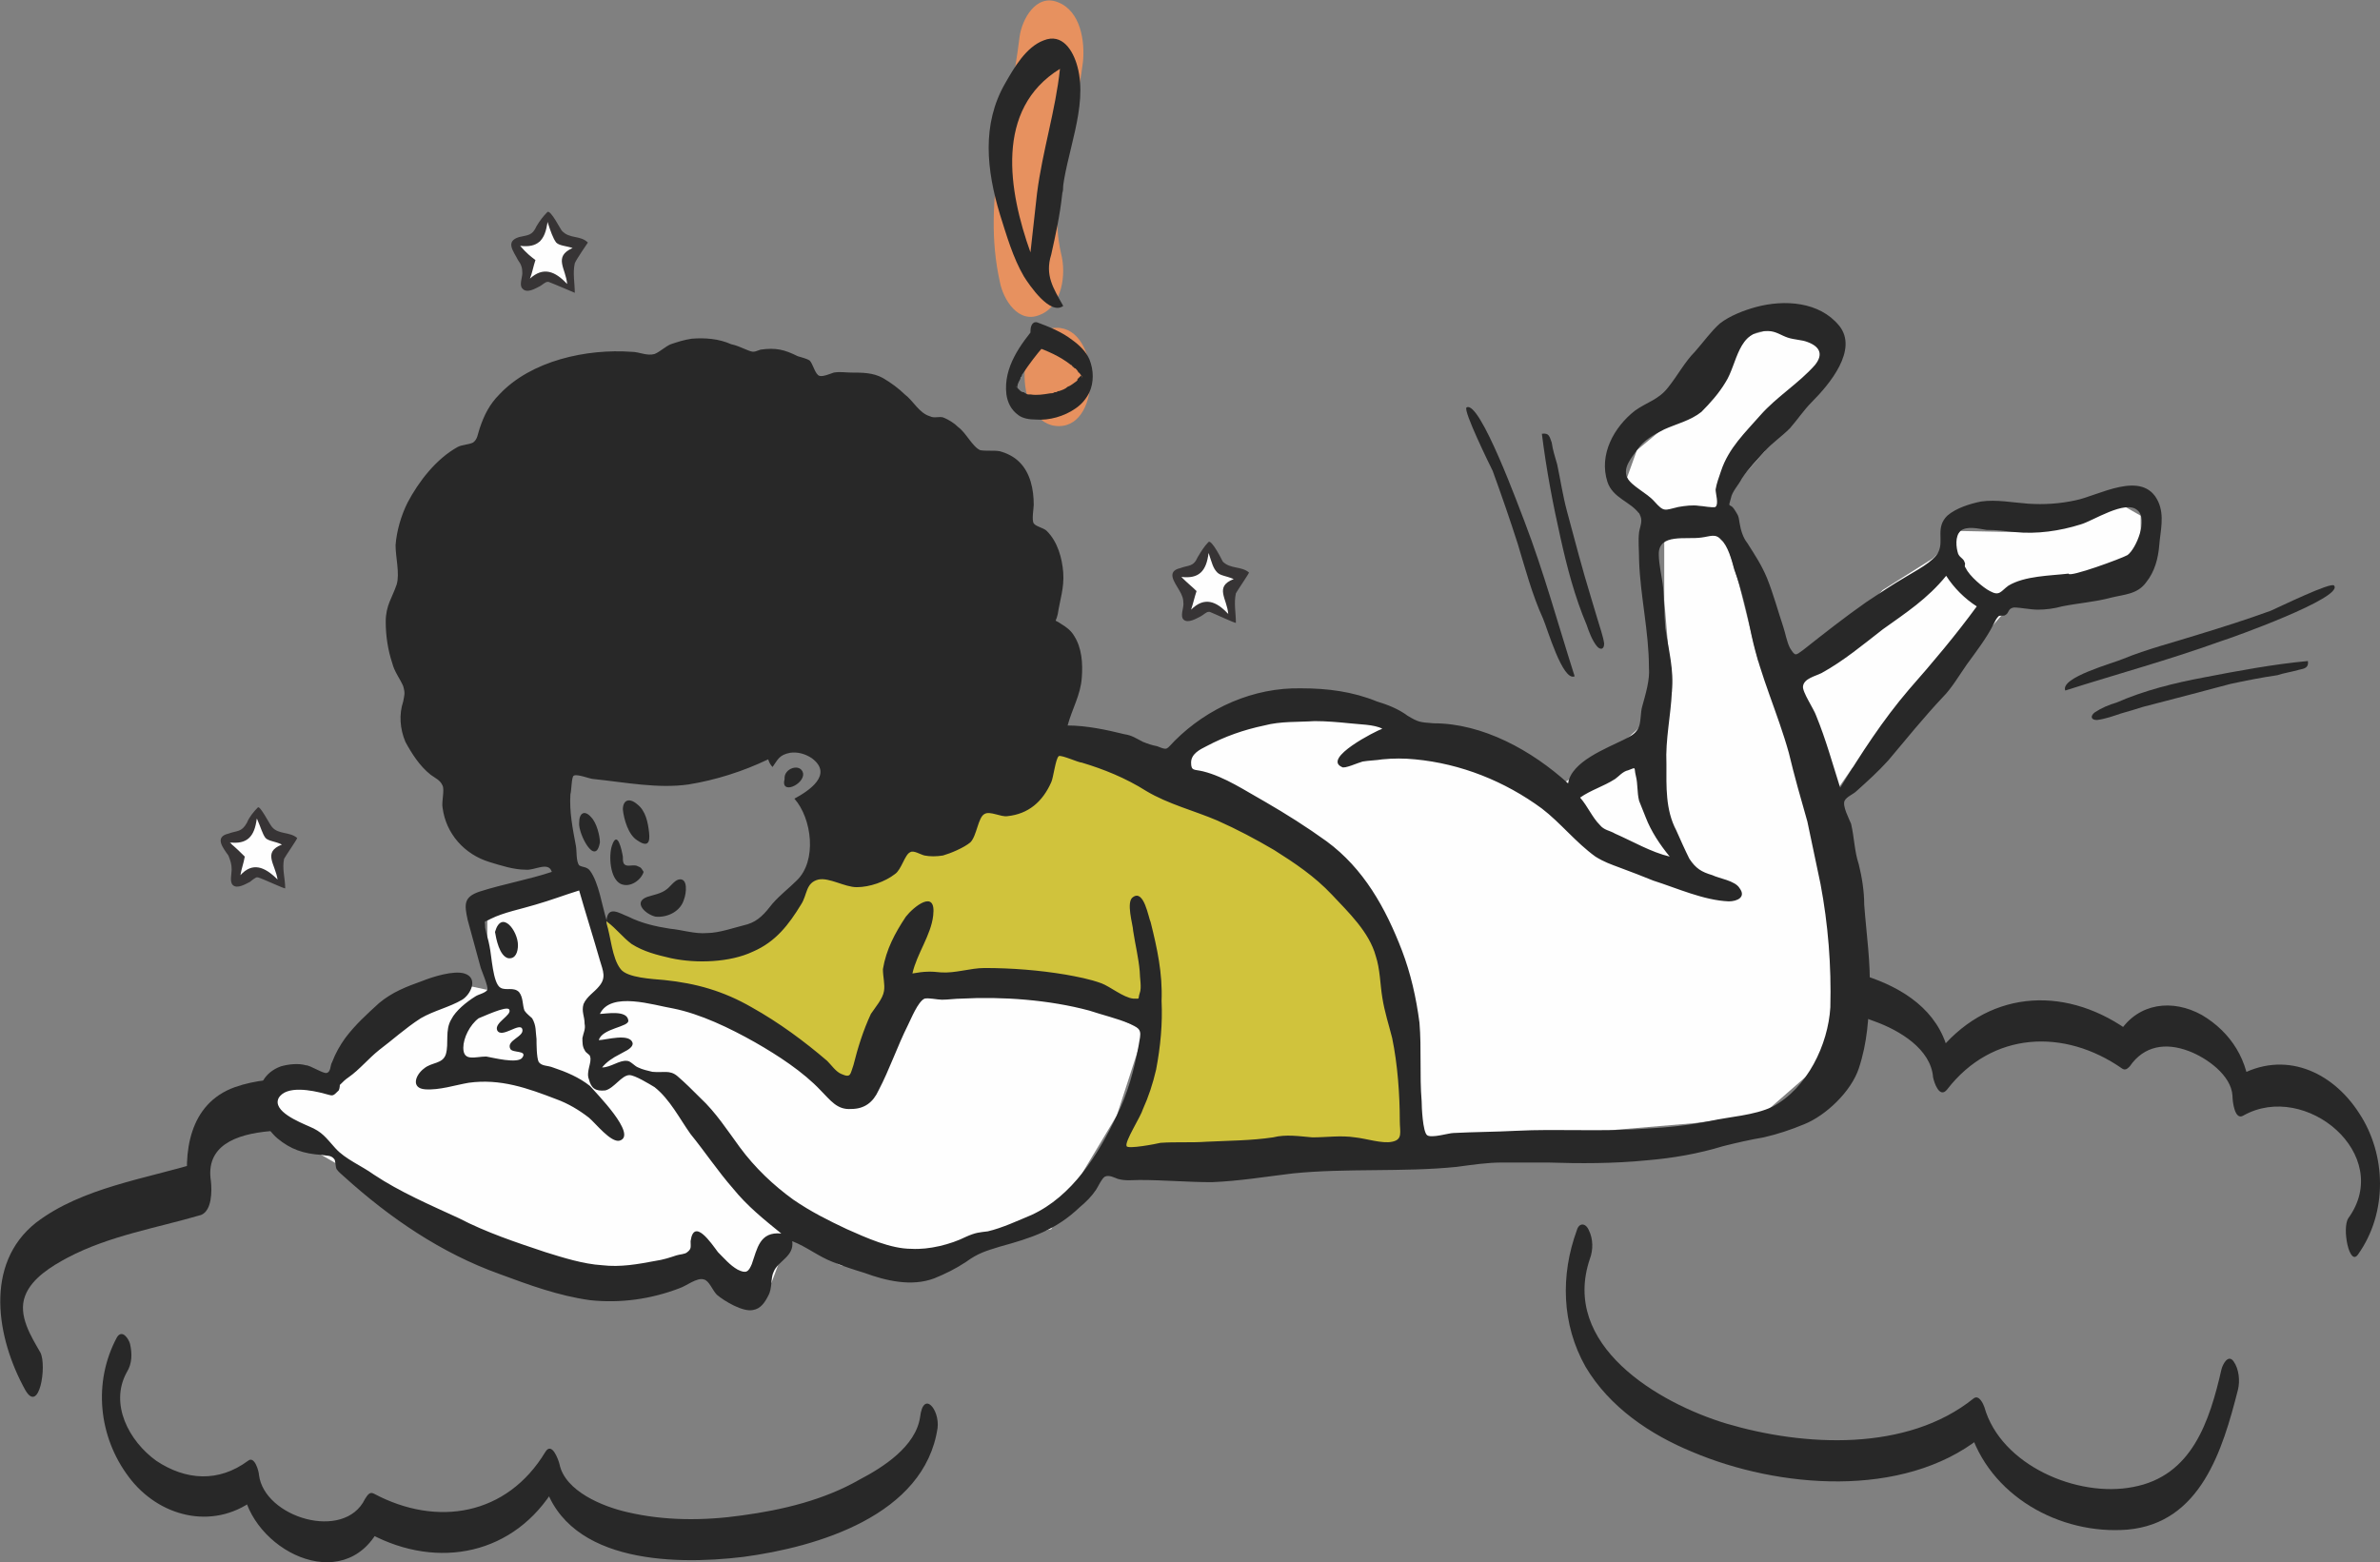 <?xml version="1.0" encoding="UTF-8"?> <!-- Creator: CorelDRAW X8 --> <svg xmlns="http://www.w3.org/2000/svg" xmlns:xlink="http://www.w3.org/1999/xlink" xml:space="preserve" width="2178px" height="1430px" version="1.0" style="shape-rendering:geometricPrecision; text-rendering:geometricPrecision; image-rendering:optimizeQuality; fill-rule:evenodd; clip-rule:evenodd" viewBox="0 0 2178 1430"><rect x="0" y="0" width="2178" height="1430" fill="#808080" stroke="none"/> <defs> <style type="text/css"> <![CDATA[ .fil1 {fill:#FEFEFE;fill-rule:nonzero} .fil4 {fill:#373435;fill-rule:nonzero} .fil2 {fill:#E7915F;fill-rule:nonzero} .fil3 {fill:#D0C33C;fill-rule:nonzero} .fil0 {fill:#282828;fill-rule:nonzero} ]]> </style> </defs> <g id="Capa_x0020_1">  <g id="_981661296"> <path class="fil0" d="M521 1059c-6,-42 -22,-86 -71,-83 -21,1 -42,8 -62,12 -19,4 -37,4 -56,3 -38,-2 -80,-9 -117,4 -42,15 -48,60 -42,99 3,-10 6,-20 9,-30 -49,15 -107,23 -149,55 -48,38 -36,106 -10,153 13,23 20,-22 14,-34 -8,-14 -21,-34 -14,-52 6,-16 24,-27 39,-35 38,-20 81,-27 122,-39 10,-4 10,-22 9,-31 -10,-64 108,-44 143,-42 33,2 64,-6 96,-12 13,-3 29,-6 43,-1 19,6 24,28 26,46 1,5 5,22 14,16 8,-5 7,-21 6,-29l0 0z"></path> <path class="fil0" d="M842 1297c-4,27 -34,46 -55,57 -33,19 -71,28 -108,33 -35,5 -71,5 -105,-3 -22,-5 -57,-19 -62,-44 -1,-4 -7,-21 -13,-11 -35,58 -99,69 -157,38 -4,-2 -6,2 -8,5 -19,39 -92,17 -97,-22 0,-3 -4,-18 -10,-13 -27,20 -57,18 -84,0 -25,-18 -43,-52 -27,-81 5,-8 5,-17 3,-26 -1,-4 -7,-14 -12,-6 -22,41 -17,91 11,128 27,36 76,49 114,21 -3,-4 -7,-8 -10,-12 7,57 92,101 125,38 -3,2 -6,3 -8,5 62,33 132,19 169,-43 -4,-4 -8,-7 -12,-11 17,80 118,83 184,75 68,-9 166,-38 178,-118 2,-17 -13,-35 -16,-10l0 0z"></path> <path class="fil0" d="M1436 991c7,-27 38,-43 62,-53 35,-14 73,-19 110,-20 37,-1 74,4 108,17 22,8 51,25 53,51 1,5 6,20 13,11 41,-53 107,-56 160,-19 3,2 5,0 7,-2 13,-19 33,-22 54,-14 16,6 39,22 40,41 0,5 2,23 10,18 57,-32 138,36 96,94 -6,9 1,45 9,33 27,-38 26,-91 1,-129 -25,-39 -69,-58 -111,-34 4,6 7,12 11,18 -1,-32 -17,-58 -44,-74 -27,-15 -58,-11 -75,15 2,-1 4,-2 6,-2 -59,-41 -129,-35 -174,23 5,3 9,7 13,11 -7,-81 -110,-96 -173,-96 -67,0 -170,17 -191,93 -3,12 9,42 15,18l0 0z"></path> <path class="fil1" d="M252 987l34 11 40 -18 22 -45 41 -19 25 -13 18 0 14 3 0 -75 57 -18 37 -16 19 104 32 7 58 14 42 18 38 29 23 12 20 19 11 -33 30 -27 13 -24 20 -2 59 -12 68 7 61 28 13 7 -25 77 -33 55 -27 49 -57 12 -83 21c0,0 -47,2 -53,0 -7,-3 -44,-30 -44,-30l-13 30 -6 16 -22 0 -34 -16 -27 0 -93 16 -80 -28 -89 -38 -34 -32 -33 -19 -30 -22 -12 -15 0 -33z"></path> <path class="fil1" d="M1073 699l70 -50 70 -2 80 15 57 36 61 30 57 -33 31 -28 31 -34 -7 -84 0 -53 -23 -26 -11 -33 9 -25 47 -39 32 -51 27 -16 43 -12 40 12 -33 39 -39 68 -45 51 21 69 18 72 25 27 89 -92 46 -29 25 -25 50 1 30 -15 41 -5 30 -3 14 8 0 39 -19 22 -50 14 -52 9 -14 16 -56 60 -73 71 -25 36 9 38 7 56 2 83 -2 37 -34 33 -39 34 -63 8 -71 6 -137 23 -49 0 -18 -79 -10 -65 -36 -100 -57 -37 -64 -47 -35 -30z"></path> <path class="fil2" d="M933 34c-9,75 -35,148 -18,224 3,16 17,39 37,30 20,-8 24,-37 19,-56 -13,-57 13,-118 20,-175 2,-19 -2,-47 -23,-55 -20,-8 -33,16 -35,32l0 0z"></path> <path class="fil3" d="M555 842l4 59 90 21 69 31 54 47 26 -21 33 -73 37 -8 137 15 47 14 -16 80 -17 59 274 -16 -10 -137 -56 -126 -224 -109 -168 22 -117 130 -52 28 -92 -4 -19 -12z"></path> <path class="fil0" d="M621 805c9,-2 7,13 5,18 -3,11 -15,17 -26,16 -9,-2 -21,-13 -8,-18 6,-2 13,-3 18,-7 3,-2 7,-8 11,-9l0 0zm958 -455c-6,10 -14,19 -22,27 -10,8 -23,11 -34,16 -10,5 -19,10 -25,19 -5,7 -13,16 -9,25 4,8 18,14 25,22 9,10 9,8 22,5 6,-1 13,-2 19,-1 3,0 12,2 15,1 3,-3 0,-12 0,-16 1,-6 3,-11 5,-17 7,-21 22,-35 36,-51 15,-17 35,-29 50,-46 8,-10 4,-17 -7,-21 -5,-2 -12,-2 -18,-4 -6,-2 -11,-6 -18,-6 -28,-1 -28,30 -39,47l0 0zm325 130c-19,6 -40,9 -60,7 -9,-1 -17,-2 -26,-2 -7,-1 -18,-4 -24,1 -5,5 -4,15 -2,21 2,4 5,4 6,8 1,1 -1,3 1,5 3,7 16,18 22,21 9,5 10,0 17,-5 15,-9 38,-9 55,-11 0,4 49,-14 54,-17 8,-6 19,-33 9,-41 -11,-10 -41,10 -52,13l0 0zm-123 47c-17,21 -37,34 -58,49 -18,14 -36,29 -56,40 -6,3 -16,5 -17,12 -1,5 10,21 12,27 9,22 15,44 22,66 19,-31 39,-62 63,-90 22,-25 43,-50 62,-76 -11,-7 -21,-17 -28,-28l0 0zm-1046 181c1,10 -21,20 -17,5 -1,-10 15,-15 17,-5l0 0zm-152 28c8,6 10,17 11,26 1,9 -1,14 -11,7 -8,-5 -12,-19 -13,-28 0,-9 6,-11 13,-5l0 0zm-42 12c5,5 8,17 8,23 -4,23 -20,-8 -19,-18 0,-9 5,-12 11,-5l0 0zm949 -43c-5,1 -9,6 -12,8 -11,7 -22,10 -32,17 7,8 11,18 18,25 4,5 9,5 14,8 16,7 33,17 50,21 -9,-11 -17,-23 -22,-36 -2,-5 -4,-10 -6,-15 -2,-8 -1,-15 -3,-23 -2,-8 1,-8 -7,-5l0 0zm-920 79c0,4 0,7 3,8 3,1 8,-1 11,1 3,1 3,2 5,5 -2,7 -12,15 -21,11 -10,-5 -11,-26 -8,-35 5,-15 9,4 10,10l0 0zm-15 59l0 0 0 0 0 0zm168 -154c-10,2 -11,6 -16,13 -2,-2 -3,-4 -4,-7 -23,11 -48,19 -73,23 -28,4 -58,-2 -87,-5 -3,0 -15,-5 -18,-3 -2,1 -2,14 -3,17 -1,16 2,31 5,47 1,5 0,14 3,18 3,2 7,1 10,5 8,11 11,32 15,45l0 1 0 0c1,-15 12,-7 20,-4 12,6 25,9 38,11 11,1 23,5 34,4 11,0 25,-5 37,-8 10,-3 16,-10 23,-19 7,-8 15,-14 22,-21 19,-18 14,-57 -2,-75 13,-7 36,-22 16,-37 -6,-4 -13,-6 -20,-5l0 0zm-249 176c0,6 -2,13 -9,12 -8,-2 -11,-18 -12,-24 6,-21 21,-1 21,12l0 0zm-36 67c-8,6 -14,18 -14,27 0,13 11,8 21,8 6,1 29,7 33,1 5,-7 -9,-4 -11,-8 -4,-8 13,-11 11,-18 -2,-7 -19,9 -23,1 -3,-7 14,-14 11,-19 -2,-4 -25,7 -28,8l0 0zm1119 -440c-14,2 -39,-4 -39,15 0,10 3,21 4,31 1,12 1,25 2,37 3,20 8,38 6,58 -1,22 -6,44 -5,66 0,21 -1,42 9,61 4,9 8,18 12,26 6,9 11,12 21,15 6,3 21,5 25,12 6,8 -2,12 -10,12 -23,-1 -47,-12 -69,-19 -10,-4 -20,-8 -31,-12 -8,-3 -14,-5 -22,-10 -18,-13 -32,-31 -49,-44 -34,-25 -74,-41 -116,-45 -10,-1 -20,-1 -30,0 -6,1 -12,1 -18,2 -4,1 -17,7 -19,5 -18,-8 31,-33 37,-35 -7,-4 -22,-4 -30,-5 -10,-1 -21,-2 -32,-2 -15,1 -31,0 -46,4 -19,4 -36,10 -53,19 -6,3 -14,7 -14,15 0,8 3,6 11,8 20,5 39,18 57,28 19,11 38,23 56,36 34,25 54,61 69,100 8,21 13,43 16,66 2,24 0,48 2,72 0,5 1,28 5,31 4,3 20,-2 24,-2 19,-1 38,-1 57,-2 39,-2 79,1 119,-2 20,-1 39,-3 59,-7 18,-4 40,-5 57,-13 32,-17 51,-57 53,-91 1,-38 -2,-76 -9,-113 -4,-19 -8,-38 -12,-57 -6,-21 -12,-42 -17,-63 -10,-36 -26,-70 -34,-107 -4,-20 -9,-42 -16,-61 -2,-8 -6,-22 -12,-27 -5,-6 -10,-3 -18,-2l0 0zm-588 200c-3,2 -5,20 -7,24 -8,18 -21,29 -40,31 -6,1 -16,-5 -21,-2 -6,3 -7,20 -13,26 -6,5 -18,10 -25,12 -6,1 -12,1 -17,0 -4,-1 -10,-5 -13,-3 -5,2 -8,16 -14,20 -9,7 -23,12 -35,12 -11,0 -25,-9 -35,-7 -12,3 -10,14 -16,23 -11,18 -23,34 -44,43 -21,10 -52,11 -75,6 -13,-3 -25,-6 -36,-13 -8,-6 -14,-14 -22,-20l-1 -1 0 0c0,1 0,1 0,2 4,12 5,32 13,42 6,8 29,9 40,10 29,3 54,10 80,25 25,14 48,31 69,49 4,4 8,10 13,12 9,4 8,0 11,-8 4,-16 9,-32 16,-47 4,-6 11,-14 12,-21 1,-6 -1,-13 -1,-20 3,-18 11,-33 21,-48 7,-9 28,-26 25,-1 -2,18 -15,35 -19,53 11,-2 17,-2 26,-1 13,1 27,-4 40,-4 25,0 50,2 74,6 11,2 22,4 33,8 8,3 20,13 29,14 7,0 4,1 6,-5 2,-5 0,-14 0,-20 -1,-12 -4,-24 -6,-37 0,-5 -7,-27 0,-31 10,-7 14,19 16,23 6,24 11,47 10,72 1,21 -1,42 -5,63 -3,13 -7,25 -12,36 -2,7 -17,30 -15,34 1,3 27,-2 31,-3 14,-1 28,0 42,-1 20,-1 41,-1 61,-4 12,-3 24,-1 36,0 13,0 26,-2 39,0 10,1 25,6 34,4 10,-2 7,-9 7,-19 0,-24 -2,-52 -7,-76 -3,-12 -7,-24 -9,-37 -2,-12 -2,-26 -6,-38 -6,-22 -25,-40 -40,-56 -16,-17 -34,-29 -53,-41 -17,-10 -34,-19 -52,-27 -21,-9 -45,-15 -65,-27 -19,-12 -39,-20 -59,-26 -3,0 -18,-7 -21,-6l0 0zm-89 222c-6,0 -12,1 -18,1 -4,0 -13,-2 -16,-1 -6,3 -12,18 -15,24 -10,20 -17,41 -27,60 -5,11 -13,17 -25,17 -13,1 -19,-8 -28,-17 -16,-17 -39,-32 -60,-44 -23,-13 -50,-26 -75,-31 -18,-3 -57,-16 -67,5 5,0 25,-4 26,6 1,6 -24,7 -27,18 6,0 29,-7 31,3 0,5 -9,8 -12,10 -6,3 -12,7 -16,12 8,0 16,-7 23,-6 3,0 7,5 10,6 4,2 9,3 13,4 10,1 16,-2 23,4 7,6 14,13 21,20 14,13 25,30 36,45 14,19 31,35 49,48 16,11 32,19 49,27 18,8 40,18 59,18 16,1 36,-4 50,-11 9,-4 12,-4 20,-5 13,-3 28,-10 40,-15 37,-17 61,-55 78,-91 10,-20 16,-42 20,-64 2,-12 4,-15 -8,-20 -12,-5 -25,-8 -37,-12 -37,-10 -80,-13 -117,-11l0 0zm803 -616c18,22 -9,54 -25,70 -7,7 -13,16 -20,24 -8,8 -17,14 -23,21 -7,8 -15,16 -21,25 -3,6 -9,12 -10,18 -3,10 -1,4 3,10 3,5 4,5 5,13 1,6 3,13 7,18 7,11 13,20 18,32 6,15 10,30 15,45 2,6 3,13 6,19 5,8 5,7 12,2 19,-15 38,-30 58,-44 12,-8 24,-16 36,-23 8,-5 26,-14 30,-23 5,-11 -3,-22 8,-33 8,-7 21,-11 31,-13 14,-2 29,1 43,2 15,1 29,0 43,-3 21,-4 62,-29 76,1 6,13 2,27 1,40 -1,12 -4,24 -12,34 -8,11 -20,11 -32,14 -15,4 -30,5 -45,8 -7,2 -15,3 -22,3 -7,0 -16,-2 -22,-2 -6,1 -4,5 -8,7 -1,1 -5,0 -6,1 -2,2 -3,4 -5,8 -6,12 -16,25 -24,36 -7,10 -14,22 -22,30 -17,18 -34,39 -50,58 -9,10 -19,19 -29,28 -3,3 -9,5 -11,9 -2,5 4,16 6,21 3,13 3,25 7,37 3,12 5,25 5,37 2,27 6,53 5,80 -1,24 -2,46 -10,70 -7,21 -30,43 -50,51 -12,5 -24,9 -37,12 -12,2 -25,5 -37,8 -23,7 -46,11 -70,13 -30,3 -61,3 -91,2 -14,0 -28,0 -41,0 -14,0 -27,2 -42,4 -49,5 -101,1 -150,6 -25,3 -49,7 -74,8 -22,0 -44,-2 -66,-2 -7,0 -13,1 -20,-1 -3,-1 -8,-4 -12,-2 -3,2 -6,9 -8,12 -4,6 -9,11 -15,16 -22,21 -44,28 -73,36 -13,4 -20,6 -31,14 -9,6 -19,11 -29,15 -21,8 -45,2 -64,-5 -10,-3 -19,-6 -29,-10 -13,-5 -24,-14 -37,-19 2,14 -13,18 -17,28 -3,6 -1,15 -5,22 -3,6 -7,12 -14,13 -9,2 -26,-8 -33,-14 -4,-4 -7,-13 -12,-14 -6,-2 -16,6 -22,8 -26,10 -54,14 -82,11 -29,-4 -56,-14 -83,-24 -53,-19 -100,-51 -142,-89 -2,-2 -5,-4 -7,-7 -1,-2 -1,-8 -2,-9 -3,-4 -7,-3 -12,-4 -16,-1 -28,-5 -40,-15 -20,-17 -27,-55 3,-66 7,-2 16,-3 23,-1 4,0 16,8 19,7 4,-1 3,-7 5,-10 3,-8 7,-15 12,-22 9,-12 20,-22 31,-32 12,-10 25,-15 39,-20 10,-4 29,-10 39,-7 13,4 6,19 -2,24 -12,7 -26,10 -38,17 -14,9 -26,20 -38,29 -10,8 -18,18 -28,25 -3,2 -5,4 -8,7 0,0 0,3 -1,5 -6,6 -5,5 -13,3 -11,-3 -35,-8 -42,4 -6,12 19,22 28,26 12,5 15,10 24,20 9,10 24,16 35,24 24,16 52,28 78,40 25,13 52,22 79,31 16,5 35,11 52,12 17,2 33,-1 49,-4 7,-1 13,-3 19,-5 3,-1 8,-1 10,-3 4,-3 3,-5 3,-10 3,-22 19,2 25,10 6,6 11,12 18,16 8,4 10,2 13,-5 5,-14 7,-30 27,-28 -16,-13 -31,-25 -44,-41 -14,-16 -26,-34 -39,-50 -10,-14 -19,-32 -33,-43 -5,-3 -18,-11 -23,-11 -7,0 -14,12 -22,14 -9,1 -13,-2 -15,-10 -3,-7 3,-16 1,-21 0,-2 -4,-3 -5,-6 -2,-3 -2,-7 -2,-11 1,-5 3,-8 2,-13 0,-7 -3,-11 -1,-18 3,-7 10,-11 14,-16 7,-8 4,-14 1,-24 -6,-21 -13,-43 -19,-64 -13,4 -26,9 -40,13 -13,4 -29,7 -41,13 -7,4 -5,0 -5,8 1,6 3,11 4,17 2,9 3,34 10,38 5,3 12,-1 17,4 4,5 3,12 5,17 2,3 5,5 7,7 4,7 3,12 4,19 0,4 0,17 2,21 3,4 8,3 13,5 12,4 24,9 34,17 5,6 44,45 27,50 -8,2 -22,-16 -28,-21 -9,-7 -19,-13 -30,-17 -26,-10 -51,-19 -80,-15 -12,2 -27,7 -40,6 -13,-1 -9,-13 -1,-19 7,-6 17,-4 20,-13 3,-10 -1,-22 5,-32 4,-8 14,-16 22,-21 3,-2 9,-3 11,-6 1,-3 -5,-17 -6,-20 -4,-15 -8,-29 -12,-44 -3,-14 -4,-21 11,-26 22,-7 45,-11 66,-18 -3,-10 -16,-1 -24,-2 -11,0 -23,-4 -33,-7 -23,-7 -40,-26 -43,-50 -1,-5 2,-16 0,-20 -2,-5 -7,-7 -11,-10 -10,-8 -17,-19 -23,-30 -5,-12 -6,-25 -2,-37 1,-6 2,-7 0,-14 -3,-7 -8,-13 -10,-21 -4,-12 -6,-25 -6,-38 0,-15 6,-22 10,-34 3,-10 -1,-25 -1,-36 1,-13 5,-27 11,-39 10,-19 26,-40 46,-51 4,-2 10,-2 14,-4 4,-3 4,-7 6,-13 4,-12 9,-22 18,-31 29,-31 80,-42 121,-39 7,0 14,4 21,2 5,-2 10,-7 15,-9 6,-2 12,-4 19,-5 12,-1 25,0 36,5 5,1 9,3 14,5 7,3 7,2 13,0 14,-2 22,0 34,6 3,1 8,2 11,4 3,3 5,13 9,14 3,1 10,-2 13,-3 6,-1 11,0 16,0 10,0 20,0 29,5 7,4 15,10 20,15 8,6 13,17 23,20 4,2 8,0 12,1 5,2 10,5 14,9 7,5 13,18 20,21 5,1 13,0 18,1 7,2 13,5 18,10 10,10 13,25 13,39 0,3 -2,14 0,17 2,3 9,4 12,7 10,10 14,25 15,38 1,14 -3,25 -5,38 -2,9 -4,4 3,9 5,3 9,6 12,11 7,11 8,25 7,38 -1,16 -9,29 -13,44 17,0 36,4 52,8 7,1 11,4 17,7 5,2 8,3 13,4 10,4 8,3 16,-5 30,-30 72,-49 116,-48 24,0 47,3 69,12 10,3 20,7 28,13 10,6 11,6 24,7 45,0 90,25 123,55 3,-20 35,-32 51,-40 6,-3 10,-5 13,-10 3,-5 2,-15 4,-21 3,-11 7,-24 6,-35 0,-33 -8,-66 -9,-98 0,-9 -1,-18 0,-26 1,-6 4,-11 0,-17 -8,-11 -24,-14 -29,-29 -8,-25 6,-50 25,-65 11,-8 22,-10 31,-22 8,-10 15,-23 24,-32 8,-9 15,-19 23,-26 9,-7 22,-12 33,-15 26,-7 58,-5 76,17z"></path> <path class="fil0" d="M2112 605c1,6 -3,7 -8,8 -7,2 -14,3 -20,5 -14,2 -29,5 -43,8 -26,7 -53,14 -80,21 -6,2 -13,4 -20,6 -6,2 -14,5 -22,6 -6,0 -6,-4 -2,-7 6,-4 13,-7 20,-9 25,-11 53,-18 80,-23 31,-6 63,-12 95,-15z"></path> <path class="fil0" d="M1890 632c-5,-12 44,-25 53,-29 22,-9 46,-15 68,-22 23,-7 45,-14 67,-22 7,-3 56,-27 58,-23 9,11 -94,48 -104,51 -47,17 -95,30 -142,45z"></path> <path class="fil0" d="M1411 397c7,-1 7,3 9,8 1,7 3,13 5,20 3,14 5,28 9,43 7,26 14,53 22,79 2,7 4,13 6,20 2,7 5,15 6,22 0,6 -4,6 -7,2 -4,-5 -7,-13 -9,-19 -11,-26 -18,-53 -24,-80 -7,-31 -13,-63 -17,-95z"></path> <path class="fil0" d="M1441 619c-11,5 -25,-44 -29,-53 -10,-22 -16,-45 -23,-68 -7,-22 -15,-45 -23,-67 -3,-6 -27,-55 -24,-58 12,-8 49,94 53,104 18,47 31,95 46,142z"></path> <path class="fil1" d="M475 223l19 -2 9 -22 10 17 17 7 -8 13 1 26 -20 -10c0,0 -20,14 -20,12 -1,-2 0,-22 0,-22l-8 -19z"></path> <path class="fil4" d="M524 227c-6,-2 -12,-2 -15,-5 -3,-4 -5,-10 -8,-19 -2,17 -9,24 -25,22 6,7 10,10 14,13 -2,6 -3,12 -5,17 12,-11 23,-7 34,5 -1,-14 -13,-25 5,-33zm-22 31c-1,0 -1,0 -1,0 -2,0 -5,3 -7,4 -4,2 -12,7 -16,2 -3,-3 0,-10 0,-14 0,-5 -1,-8 -4,-12 -4,-8 -12,-17 1,-21 8,-2 12,-1 16,-10 3,-5 6,-9 10,-13 3,-2 12,16 13,17 7,8 17,4 24,11 0,0 -11,16 -12,19 -2,9 0,18 0,27 0,0 -21,-9 -24,-10z"></path> <path class="fil1" d="M1080 525l19 -2 9 -22 10 18 17 6 -8 13 1 26 -20 -10c0,0 -20,14 -20,12 -1,-2 0,-21 0,-21l-8 -20z"></path> <path class="fil4" d="M1129 530c-7,-3 -12,-3 -15,-6 -4,-4 -5,-9 -8,-18 -2,17 -9,24 -25,22 6,6 10,9 14,13 -2,6 -3,11 -5,17 12,-12 23,-8 34,4 -1,-14 -13,-25 5,-32zm-22 30c-1,0 -1,0 -1,0 -2,0 -5,3 -7,4 -4,2 -12,7 -16,3 -3,-3 0,-10 0,-14 0,-5 -1,-8 -4,-13 -4,-7 -12,-17 1,-20 8,-3 12,-1 16,-10 3,-5 6,-10 10,-14 3,-2 12,16 13,18 7,7 17,4 24,10 0,1 -11,17 -12,19 -2,9 0,18 0,27 0,1 -21,-9 -24,-10z"></path> <path class="fil1" d="M210 768l18 -2 9 -22 11 18 16 6 -8 13 1 26 -20 -10c0,0 -19,14 -20,12 -1,-2 0,-21 0,-21l-7 -20z"></path> <path class="fil4" d="M258 773c-6,-3 -12,-3 -15,-6 -3,-4 -4,-9 -8,-18 -2,17 -9,24 -25,22 7,6 10,9 14,13 -1,6 -3,11 -4,17 11,-12 22,-8 34,4 -2,-14 -14,-25 4,-32zm-22 30c0,0 0,0 -1,0 -1,0 -5,3 -6,4 -4,2 -12,7 -16,3 -3,-3 -1,-10 -1,-14 0,-5 -1,-8 -3,-13 -5,-7 -13,-17 0,-20 8,-3 12,-1 17,-10 2,-5 6,-10 10,-14 2,-2 11,16 13,18 6,7 16,4 23,10 0,1 -11,17 -12,19 -2,9 1,18 1,27 0,1 -21,-9 -25,-10z"></path> <path class="fil2" d="M969 390c40,0 38,-90 -2,-90 -40,0 -39,90 2,90l0 0z"></path> <path class="fil0" d="M972 178c-2,19 -6,37 -10,55 -6,19 2,31 11,47 -12,9 -31,-19 -36,-27 -10,-17 -16,-38 -22,-57 -12,-40 -17,-82 5,-120 8,-14 19,-33 35,-39 17,-7 27,9 31,24 10,37 -11,80 -14,117zm-23 -1c5,-39 17,-76 21,-114 -60,37 -47,112 -27,168l6 -54z"></path> <path class="fil0" d="M972 178c1,-4 1,-9 1,-13 0,4 -1,9 -1,13z"></path> <path class="fil0" d="M949 177l3 -21 -3 21z"></path> <path class="fil0" d="M949 297c-15,18 -31,39 -28,64 1,7 4,14 11,19 4,3 10,4 16,4 12,1 26,-3 36,-10 6,-4 10,-9 13,-15 4,-9 4,-20 0,-30 -3,-7 -9,-13 -16,-18 -9,-7 -21,-12 -32,-16 -5,-1 -6,5 -6,8 0,3 0,6 1,9 0,2 1,5 3,5 11,4 23,9 33,17 1,0 1,1 2,2 1,0 1,0 1,1 1,0 3,1 1,0 1,1 2,2 3,4 1,0 1,1 2,2 0,0 0,0 1,1 0,1 -2,-3 -1,-1 1,1 1,1 1,2 0,0 0,1 0,1 -1,-4 0,-2 0,-1 0,0 0,0 0,1 1,1 0,-4 0,-2 0,0 0,1 0,1 0,2 0,-4 0,-2 0,0 0,1 0,1 0,2 0,-4 0,-2 0,0 0,1 0,1 0,2 1,-3 0,-2 0,1 0,1 0,2 1,-4 0,-1 0,0 -1,1 -1,2 0,0 0,0 -1,1 -1,1 -1,1 -2,2 -3,3 0,1 0,1 0,1 0,0 1,-1 0,0 0,0 -1,1 -1,1 -3,2 -5,4 -8,5 -2,2 -5,3 -8,4 -1,0 -1,0 -1,0 0,0 -1,1 -1,1 -1,0 2,-1 1,-1 -1,1 -2,1 -3,1 -1,1 -3,1 -4,1 -6,1 -12,2 -18,1 -1,0 -1,0 -2,0 -1,0 -3,-1 -1,0 -1,-1 -2,-1 -3,-2 -2,0 -3,-1 -4,-2 0,0 0,0 -1,-1 -1,0 2,2 1,1 -1,0 -1,-1 -1,-1 0,0 -1,-1 -1,-1 0,0 0,-1 -1,-1 0,-1 2,3 1,1 0,-1 -1,-1 -1,-2 1,3 1,2 0,1 0,-2 1,3 1,1 0,0 0,0 0,-1 -1,-1 -1,-3 0,2 0,0 0,0 0,-1 0,0 0,-1 0,-1 0,5 0,3 0,2 0,0 0,0 0,0 0,-1 0,-1 0,-1 0,0 0,-1 0,-1 0,-2 -1,3 0,2 0,-1 0,-3 0,-4 1,-2 0,2 0,1 0,0 0,-1 0,-1 1,-1 1,-2 1,-2 1,-2 2,-3 2,-5 1,0 1,-1 1,-1 1,-2 -1,1 0,0 0,-1 1,-2 1,-2 6,-9 12,-17 19,-25 1,-2 2,-5 2,-7 0,-3 0,-6 -1,-9 -1,-3 -4,-7 -7,-4l0 0z"></path> <path class="fil0" d="M2033 1253c-11,48 -27,98 -81,108 -51,10 -121,-20 -136,-73 -1,-3 -5,-12 -10,-8 -61,49 -155,44 -226,23 -63,-19 -152,-72 -125,-151 3,-8 3,-18 -1,-26 -3,-7 -9,-7 -11,0 -15,41 -14,86 8,125 22,37 59,62 98,78 78,33 192,43 263,-13 -3,-3 -7,-6 -10,-9 18,62 83,98 145,93 67,-6 87,-73 101,-128 2,-8 1,-19 -4,-26 -5,-7 -10,3 -11,7l0 0z"></path> </g> </g> </svg> 